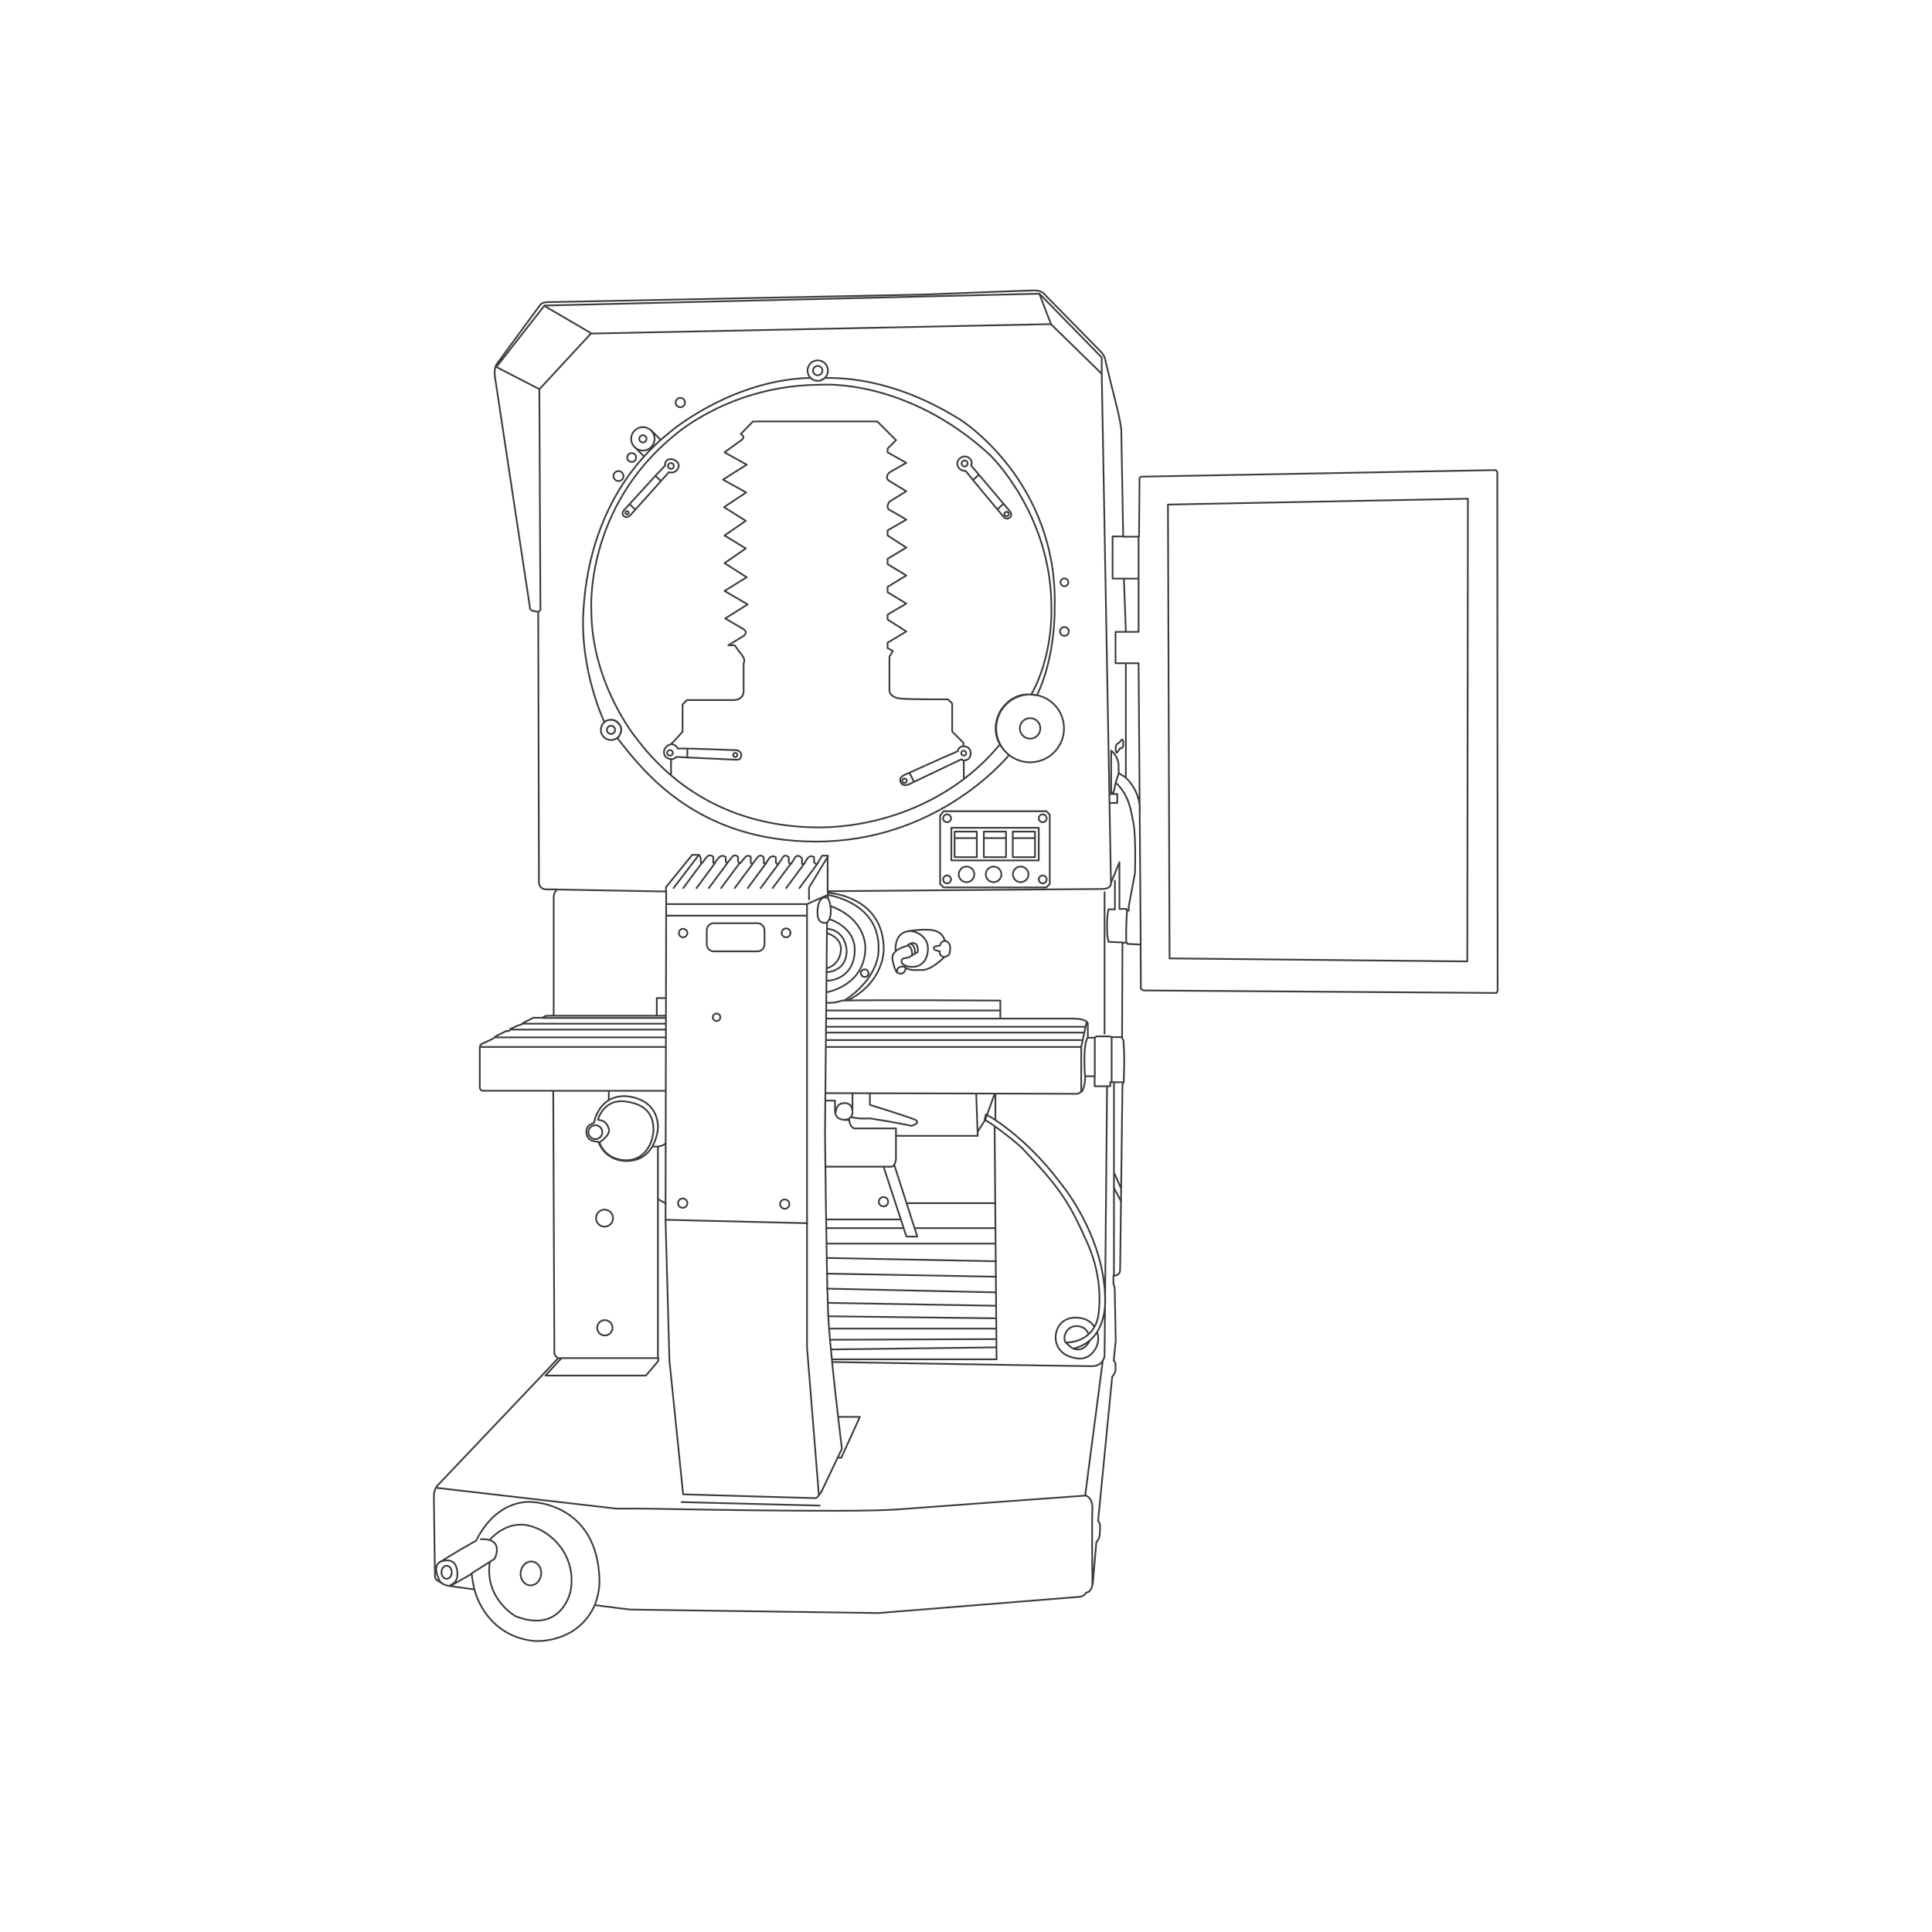<?xml version="1.0" encoding="UTF-8" standalone="no"?>
<!DOCTYPE svg PUBLIC "-//W3C//DTD SVG 1.1//EN" "http://www.w3.org/Graphics/SVG/1.1/DTD/svg11.dtd">
<svg width="100%" height="100%" viewBox="0 0 2363 2363" version="1.1" xmlns="http://www.w3.org/2000/svg" xmlns:xlink="http://www.w3.org/1999/xlink" xml:space="preserve" xmlns:serif="http://www.serif.com/" style="fill-rule:evenodd;clip-rule:evenodd;stroke-linecap:round;stroke-linejoin:round;stroke-miterlimit:10;">
    <g transform="matrix(1,0,0,1,-7972.44,-5314.96)">
        <g id="Page-22" serif:id="Page 22" transform="matrix(4.167,0,0,4.167,7972.44,5314.96)">
            <rect x="0" y="0" width="566.929" height="566.929" style="fill:none;"/>
            <g transform="matrix(1,0,0,1,321.209,178.068)">
                <g id="Warstwa-1" serif:id="Warstwa 1">
                    <path d="M0,211.411C0,211.411 -1.258,208.675 -5.535,208.675C-9.813,208.675 -11.668,212.166 -11.322,215.216C-10.976,218.267 -8.429,220.406 -4.497,220.689C-0.566,220.972 2.17,216.192 0.786,212.984M-1.321,215.437C-1.321,215.437 -2.894,219.012 -6.133,217.774M-1.729,213.55C-1.729,213.55 -2.265,211.16 -5.283,211.16C-8.303,211.16 -9.498,214.745 -8.365,216.034M22.076,103.239L109.467,104.123L109.645,-31.681L21.604,-29.97L22.076,103.239ZM5.757,170.574L7.887,174.65M5.962,166.498C5.962,166.498 6.565,167.857 7.887,170.838M5.757,196.303L5.757,139.736M-29.04,217.407L-77.171,218.012M-77.473,215.17L-28.798,214.988M-28.798,211.905L-77.715,211.905M-78.017,208.277L-28.798,208.881M-29.04,205.193L-78.017,204.346M-78.501,200.174L-28.798,201.263M-28.798,196.667L-78.501,195.761M-78.501,191.165L-28.798,192.132M-78.501,179.858L-56.923,179.858M-56.068,182.398L-78.501,182.398M-29.257,182.398L-52.562,182.398M-54.799,175.081L-29.257,175.081M-58.668,164.016L-51.972,184.877L-55.161,184.877L-61.873,164.379M-34.238,154.115L-32.014,150.584L-29.257,142.979M-58.231,155.325L-34.238,155.325L-34.674,142.979M-71.389,149.81C-71.389,149.81 -69.502,150.439 -65.874,150.197C-60.264,151.019 -53.636,152.374 -53.636,152.374C-53.636,152.374 -50.396,151.455 -52.959,150.439C-55.522,149.423 -65.874,146.231 -65.874,146.231L-65.874,142.979M-70.98,142.845L-70.98,147.585M-75.888,148.262C-75.888,148.262 -75.839,145.698 -73.323,145.698C-70.809,145.698 -71.074,148.19 -71.002,148.262C-70.93,148.335 -70.905,150.584 -73.323,150.584M-78.916,164.37L-59.296,164.37C-59.296,164.37 -58.231,163.693 -58.231,161.903L-58.231,153.148L-69.792,153.148C-69.792,153.148 -71.534,153.631 -71.97,150.681C-73.759,150.681 -76.129,150.681 -76.129,147.827L-76.129,144.973L-78.916,144.973M-78.571,186.959L-29.038,186.959M-29.038,142.979L-29.038,150.534M-31.824,148.989C-31.824,148.989 -20.65,154.842 -9.911,169.209C-9.911,169.209 2.472,183.769 3.149,202.295C3.149,202.295 4.455,215.259 -6.187,217.774C-7.251,217.242 -8.363,215.984 -8.363,215.984C-8.363,215.984 -0.188,216.371 1.214,207.858C1.553,205.052 2.568,195.959 -2.897,184.93C-7.638,174.239 -11.024,169.644 -20.988,159.147C-22.545,157.508 -28.583,152.714 -32.211,150.537L-31.824,148.989ZM-191.996,280.337C-191.996,280.337 -188.247,278.743 -187.279,281.887C-186.312,285.031 -187.582,286.724 -188.973,287.147M-190.121,281.502C-189.287,281.502 -188.61,282.36 -188.61,283.418C-188.61,284.475 -189.287,285.333 -190.121,285.333C-190.956,285.333 -191.633,284.475 -191.633,283.418C-191.633,282.36 -190.956,281.502 -190.121,281.502ZM-165.384,280.254C-163.711,280.187 -162.353,281.704 -162.353,283.64C-162.353,285.576 -163.711,287.201 -165.384,287.268C-167.057,287.335 -168.414,285.817 -168.414,283.882C-168.414,281.946 -167.057,280.321 -165.384,280.254ZM-177.424,273.905C-177.424,273.905 -172.889,268.221 -166.177,269.673C-159.466,271.124 -151.862,278.531 -153.721,288.901C-153.721,288.901 -156.2,301.598 -169.865,296.338C-169.865,296.338 -179.117,291.198 -177.424,280.314M-182.986,283.882L-176.033,279.468C-176.033,279.468 -172.919,273.406 -180.084,273.724M-188.912,287.389L-182.745,283.882C-182.745,283.882 -182.685,285.152 -182.019,288.296M-164.847,262.821C-164.847,262.821 -174.944,261.207 -181.475,274.147C-186.917,277.17 -192.298,280.556 -192.298,280.556C-192.298,280.556 -194.515,281.604 -191.875,286.482M-164.847,262.821C-164.847,262.821 -145.74,263.263 -145.256,285.817C-145.256,285.817 -145.074,289.082 -146.646,293.073M-121.161,262.821L-80.588,263.849M-75.165,237.808L-68.816,237.808L-74.259,249.78L-75.165,249.78M2.502,221.125L-2.697,260.911M-193.284,258.613L-140.437,264.72C-140.437,264.72 -137.596,264.781 -134.573,264.72C-131.55,264.66 -71.991,266.05 -57.66,264.962C-43.33,263.873 -2.517,260.911 -2.517,260.911C-2.517,260.911 -0.4,261.394 -0.581,264.962C-0.763,268.53 -0.581,284.915 -0.581,284.915L-0.581,287.153M-127.985,220.553L-127.985,221.408L-131.626,225.68L-161.123,225.68L-156.388,220.553M-128.097,173.93L-128.097,220.553L-157.297,220.553M-128.097,158.489L-128.097,173.893L-125.742,175.193M-129.606,158.438C-129.606,158.438 -126.895,158.847 -125.742,157.361M-142.511,142.113L-142.511,144.733M-143.677,209.41C-142.432,209.41 -141.421,210.421 -141.421,211.665C-141.421,212.91 -142.432,213.92 -143.677,213.92C-144.921,213.92 -145.932,212.91 -145.932,211.665C-145.932,210.421 -144.921,209.41 -143.677,209.41ZM-143.77,176.985C-142.393,176.985 -141.275,178.103 -141.275,179.479C-141.275,180.856 -142.393,181.974 -143.77,181.974C-145.146,181.974 -146.264,180.856 -146.264,179.479C-146.264,178.103 -145.146,176.985 -143.77,176.985ZM-146.458,152.208C-145.334,152.208 -144.421,153.12 -144.421,154.244C-144.421,155.369 -145.334,156.281 -146.458,156.281C-147.582,156.281 -148.494,155.369 -148.494,154.244C-148.494,153.12 -147.582,152.208 -146.458,152.208ZM-145.705,150.591C-145.705,150.591 -144.144,144.397 -137.614,145.234C-131.086,146.072 -129.411,149.699 -129.411,153.437C-129.411,157.176 -131.923,162.812 -137.894,162.477C-143.864,162.142 -145.259,157.232 -145.259,157.232C-145.259,157.232 -141.855,155.114 -142.524,153.187C-143.194,151.261 -143.92,150.926 -145.705,150.591ZM-146.877,151.54C-146.877,151.54 -145.594,143.505 -137.726,143.672C-137.726,143.672 -128.239,143.728 -128.072,152.879C-128.072,152.879 -128.519,162.7 -137.279,162.7C-137.279,162.7 -143.25,163.091 -145.594,157.065C-147.212,156.953 -148.719,156.674 -149.054,154.665C-149.389,152.656 -148.104,151.931 -146.877,151.54ZM3.724,141.016L2.998,219.862C2.998,219.862 2.79,222.931 -0.781,222.931C-4.352,222.931 -76.893,221.703 -76.893,221.703M6.04,80.399L6.04,88.841L4.197,88.841C4.197,88.841 3.77,89.612 3.727,93.512C3.684,97.412 4.197,98.398 4.197,98.398L8.354,98.549M2.998,83.784L2.998,125.31M9.617,89.229C9.617,89.229 9.255,92.394 9.354,98.549M7.171,48.784C7.171,48.784 6.922,49.7 6.251,51.677M4.543,54.986L6.728,54.986L6.728,57.608L4.543,57.608M6.251,41.479C6.251,40.089 7.403,39.89 7.403,39.89C7.403,39.89 8.344,38.023 8.469,39.732C8.595,41.44 7.999,41.797 7.721,41.479C7.442,41.162 6.251,44.737 6.251,41.479ZM4.939,80.927L7.363,75.007L7.363,88.712L9.482,88.712L9.482,89.229L10.104,89.229L10.104,87.918L11.932,78.185C11.932,78.185 12.249,67.42 11.495,63.646C10.74,59.872 10.264,55.344 6.251,51.649C5.894,53.714 5.575,54.588 5.575,54.588L4.939,54.588L4.939,42.234C4.939,42.234 7.125,43.942 7.125,46.763L7.125,48.908C7.125,48.908 7.001,48.749 9.248,50.139M9.248,16.717L9.248,50.239C9.248,50.239 13.367,53.671 13.367,59.735M8.676,-8.224L9.248,7.259M8.41,-20.63L5.359,-20.63L5.359,-8.235L12.986,-8.235L12.986,-20.63L12.986,7.4L6.218,7.4L6.218,16.601L12.986,16.601L13.606,99.214M-2.74,137.685C-2.74,137.685 -3.515,128.598 -1.876,126.304M5.078,126.485L5.078,139.615M0.133,126.485L0.133,137.942M-78.55,127.209L-3.853,127.209M-78.55,125.008L-3.052,125.008M-2.605,123.303L-78.55,123.303M-3.853,129.236L-2.25,121.811M-78.55,129.236L-3.853,129.236L-3.853,142.144M-162.049,120.725L-125.864,120.725M-167.742,122.403L-125.864,122.403M-171.338,124.141L-125.729,124.141M-175.894,126.419L-125.729,126.419M-180.209,129.236L-125.864,129.236M-57.849,107.412C-57.849,107.412 -58.272,106.041 -56.929,105.714C-55.584,105.387 -55.268,106.16 -55.268,106.16M-53.906,98.93C-53.906,98.93 -52.457,99.413 -52.687,101.945M-54.735,99.436C-54.735,99.436 -53.285,99.919 -53.516,102.451M-43.806,98.085C-43.806,98.085 -42.232,98.309 -42.322,100.287C-42.412,102.265 -42.682,102.49 -43.94,102.76M-54.549,95.208C-54.549,95.208 -49.244,94.399 -46.952,95.073C-44.659,95.747 -44.435,96.781 -43.806,98.085C-44.84,98.175 -45.064,98.804 -45.379,99.523C-46.323,99.568 -47.267,99.748 -47.132,100.332C-46.997,100.917 -46.232,100.917 -45.379,101.141C-45.559,102.04 -44.974,102.805 -43.94,102.805C-45.559,104.333 -48.211,106.625 -50.413,106.625C-52.616,106.625 -53.605,106.895 -55.268,106.086M-58.325,100.962C-58.325,100.962 -58.926,95.388 -54.063,95.208M-53.965,95.208C-52.347,95.253 -48.705,96.826 -48.84,100.557C-48.975,104.288 -51.268,105.746 -53.29,105.714C-53.29,105.714 -55.538,105.861 -56.481,104.603C-56.617,103.973 -56.842,103.299 -55.358,103.119C-53.874,102.939 -53.965,102.58 -53.965,102.58L-51.852,101.411C-51.852,101.411 -51.357,98.04 -53.965,98.849C-54.818,99.298 -55.088,99.613 -55.088,99.613C-55.088,99.613 -59.898,100.557 -59.224,103.748C-58.55,106.94 -57.965,107.3 -57.965,107.3C-57.965,107.3 -55.897,108.828 -55.358,106.086M-67.405,106.445C-66.785,106.445 -66.281,106.949 -66.281,107.569C-66.281,108.19 -66.785,108.693 -67.405,108.693C-68.025,108.693 -68.529,108.19 -68.529,107.569C-68.529,106.949 -68.025,106.445 -67.405,106.445ZM-78.463,95.837C-78.463,95.837 -74.012,97.006 -74.395,100.917C-74.777,104.827 -77.744,105.996 -78.463,106.086M-78.688,107.3C-78.688,107.3 -72.574,107.3 -72.709,100.76C-72.709,100.76 -72.979,94.983 -78.463,94.533M-77.744,91.746C-77.744,91.746 -70.237,93.859 -70.327,100.917C-70.417,107.974 -75.855,109.817 -78.463,109.772M-78.463,113.143C-78.463,113.143 -67.226,111.24 -67.226,100.055C-67.226,100.055 -66.82,91.836 -77.294,87.926M-78.27,84.604C-78.27,84.604 -62.718,86.717 -63.348,100.831C-63.348,100.831 -62.942,108.738 -73.236,115.505M-78.27,83.974C-78.27,83.974 -61.864,84.694 -61.819,100.562C-61.819,100.562 -61.505,109.997 -72.248,115.505M-125.797,114.883L-128.433,114.883L-128.433,120.007M-78.438,92.693C-78.438,92.693 -81.22,93.704 -81.262,89.953C-81.304,86.203 -79.787,84.77 -78.27,85.529M-78.688,118.526L-27.594,118.526M-78.688,116.25C-78.688,116.25 -76.343,116.503 -74.093,115.618C-64.826,115.365 -27.594,115.618 -27.594,115.618L-27.594,120.903M-125.797,120.072L-158.562,120.072M8.156,126.348L5.23,126.348L4.305,126.126L0.601,126.126L0.119,126.533L-1.918,126.533L-1.918,122.422C-1.918,122.422 -1.771,120.903 -6.548,120.903L-78.688,120.903M-29.28,152.566L-28.7,220.916L-76.893,220.916M-78.916,142.783L-4.844,142.979L-3.622,142.275C-3.622,142.275 -2.696,140.941 -2.696,137.83L0.082,137.83L0.082,140.756L4.675,140.756L4.675,139.571L8.342,139.571M-158.715,142.106L-125.797,142.106M-61.895,173.29C-61.139,173.29 -60.525,173.903 -60.525,174.659C-60.525,175.414 -61.139,176.028 -61.895,176.028C-62.649,176.028 -63.264,175.414 -63.264,174.659C-63.264,173.903 -62.649,173.29 -61.895,173.29ZM-90.876,173.99C-90.121,173.99 -89.508,174.603 -89.508,175.359C-89.508,176.114 -90.121,176.728 -90.876,176.728C-91.632,176.728 -92.245,176.114 -92.245,175.359C-92.245,174.603 -91.632,173.99 -90.876,173.99ZM-120.825,173.71C-120.07,173.71 -119.456,174.323 -119.456,175.079C-119.456,175.834 -120.07,176.448 -120.825,176.448C-121.581,176.448 -122.194,175.834 -122.194,175.079C-122.194,174.323 -121.581,173.71 -120.825,173.71ZM-125.797,179.961L-84.215,180.959M-110.887,119.411C-110.276,119.411 -109.78,119.907 -109.78,120.518C-109.78,121.128 -110.276,121.624 -110.887,121.624C-111.498,121.624 -111.994,121.128 -111.994,120.518C-111.994,119.907 -111.498,119.411 -110.887,119.411ZM-96.816,94.977C-96.816,93.837 -97.742,92.911 -98.883,92.911L-111.696,92.911C-112.836,92.911 -113.762,93.837 -113.762,94.977L-113.762,99.109C-113.762,100.249 -112.836,101.175 -111.696,101.175L-98.883,101.175C-97.742,101.175 -96.816,100.249 -96.816,99.109L-96.816,94.977ZM-90.479,94.439C-89.761,94.439 -89.177,95.022 -89.177,95.741C-89.177,96.46 -89.761,97.043 -90.479,97.043C-91.198,97.043 -91.781,96.46 -91.781,95.741C-91.781,95.022 -91.198,94.439 -90.479,94.439ZM-120.707,94.543C-120.017,94.543 -119.456,95.103 -119.456,95.793C-119.456,96.483 -120.017,97.043 -120.707,97.043C-121.396,97.043 -121.956,96.483 -121.956,95.793C-121.956,95.103 -121.396,94.543 -120.707,94.543ZM-81.083,75.204L-86.569,82.6M-84.972,75.204L-90.458,82.6M-88.931,75.204L-94.417,82.6M-92.472,75.204L-97.958,82.6M-96.257,75.204L-101.743,82.6M-100.077,75.204L-105.563,82.6M-104.068,75.204L-109.555,82.6M-107.679,75.204L-113.165,82.6M-111.29,75.204L-116.777,82.6M-116.224,73.051L-123.516,82.6M-115.182,75.204L-120.668,82.6M-78.143,73.224L-83.757,82.461L-83.757,85.926M-84.331,87.304L-84.331,217.476L-80.855,260.839M-125.701,90.695L-84.331,90.695M-125.701,87.304L-84.331,87.304L-78.143,84.549M-125.665,83.458L-125.864,179.874L-124.721,221.251L-120.697,260.542C-120.697,260.542 -89.79,261.46 -81.71,261.659C-80.915,261.195 -80.12,259.805 -80.12,259.805L-74.093,247.154C-74.093,247.154 -78.067,215.231 -78.199,205.628C-78.597,196.024 -79.061,154.895 -79.061,154.895L-78.465,92.705C-78.465,92.705 -77.252,91.797 -77.354,89.118C-77.455,86.439 -78.199,85.591 -78.199,85.591L-78.199,83.458M-21.622,76.284C-20.359,76.284 -19.334,77.31 -19.334,78.573C-19.334,79.837 -20.359,80.862 -21.622,80.862C-22.886,80.862 -23.911,79.837 -23.911,78.573C-23.911,77.31 -22.886,76.284 -21.622,76.284ZM-29.57,76.284C-28.307,76.284 -27.281,77.31 -27.281,78.573C-27.281,79.837 -28.307,80.862 -29.57,80.862C-30.833,80.862 -31.858,79.837 -31.858,78.573C-31.858,77.31 -30.833,76.284 -29.57,76.284ZM-37.518,76.284C-36.254,76.284 -35.229,77.31 -35.229,78.573C-35.229,79.837 -36.254,80.862 -37.518,80.862C-38.781,80.862 -39.807,79.837 -39.807,78.573C-39.807,77.31 -38.781,76.284 -37.518,76.284ZM-23.943,67.923L-17.426,67.923M-32.438,67.923L-25.92,67.923M-41.015,67.923L-34.498,67.923M-17.426,66.016L-23.944,66.016L-23.944,73.518L-17.426,73.518L-17.426,66.016ZM-25.92,66.016L-32.438,66.016L-32.438,73.518L-25.92,73.518L-25.92,66.016ZM-34.498,66.016L-41.015,66.016L-41.015,73.518L-34.498,73.518L-34.498,66.016ZM-16.313,64.903L-41.968,64.903L-41.968,74.472L-16.313,74.472L-16.313,64.903ZM-15.153,60.961C-14.513,60.961 -13.993,61.481 -13.993,62.122C-13.993,62.762 -14.513,63.282 -15.153,63.282C-15.793,63.282 -16.313,62.762 -16.313,62.122C-16.313,61.481 -15.793,60.961 -15.153,60.961ZM-15.153,78.891C-14.513,78.891 -13.993,79.411 -13.993,80.051C-13.993,80.692 -14.513,81.212 -15.153,81.212C-15.793,81.212 -16.313,80.692 -16.313,80.051C-16.313,79.411 -15.793,78.891 -15.153,78.891ZM-43.225,60.961C-42.584,60.961 -42.063,61.481 -42.063,62.122C-42.063,62.762 -42.584,63.282 -43.225,63.282C-43.864,63.282 -44.385,62.762 -44.385,62.122C-44.385,61.481 -43.864,60.961 -43.225,60.961ZM-43.225,78.891C-42.584,78.891 -42.063,79.411 -42.063,80.051C-42.063,80.692 -42.584,81.212 -43.225,81.212C-43.864,81.212 -44.385,80.692 -44.385,80.051C-44.385,79.411 -43.864,78.891 -43.225,78.891ZM-45.274,61.335L-45.274,81.402L-44.281,82.396L-14.08,82.396L-13.087,81.402L-13.087,61.037L-14.08,60.043L-44.281,60.043L-45.274,61.335ZM-54.25,48.798L-52.953,51.392M-38.343,42.287C-37.943,42.287 -37.62,42.611 -37.62,43.01C-37.62,43.41 -37.943,43.733 -38.343,43.733C-38.742,43.733 -39.066,43.41 -39.066,43.01C-39.066,42.611 -38.742,42.287 -38.343,42.287ZM-55.725,50.425C-55.359,50.425 -55.063,50.722 -55.063,51.087C-55.063,51.452 -55.359,51.748 -55.725,51.748C-56.09,51.748 -56.386,51.452 -56.386,51.087C-56.386,50.722 -56.09,50.425 -55.725,50.425ZM-38.456,40.939C-38.456,40.939 -39.981,41.066 -40.059,42.414C-43.721,43.965 -55.826,49.434 -55.826,49.434C-55.826,49.434 -57.556,50.12 -56.818,51.595C-56.081,53.07 -54.25,52.053 -54.25,52.053L-38.99,44.779C-38.99,44.779 -38.685,45.135 -38.304,45.161M-119.46,41.638L-119.46,44.316M-105.408,42.907C-105.067,42.907 -104.791,43.183 -104.791,43.524C-104.791,43.864 -105.067,44.141 -105.408,44.141C-105.749,44.141 -106.025,43.864 -106.025,43.524C-106.025,43.183 -105.749,42.907 -105.408,42.907ZM-124.56,42.08C-124.097,42.08 -123.721,42.451 -123.721,42.907C-123.721,43.363 -124.097,43.733 -124.56,43.733C-125.021,43.733 -125.397,43.363 -125.397,42.907C-125.397,42.451 -125.021,42.08 -124.56,42.08ZM-124.303,40.358C-124.303,40.358 -122.674,40.404 -122.301,41.638C-118.575,41.568 -105.001,42.127 -105.001,42.127C-105.001,42.127 -103.558,42.313 -103.65,43.64C-103.743,44.968 -104.535,44.921 -105.117,44.921C-105.699,44.921 -122.674,44.106 -122.674,44.106C-122.674,44.106 -123.418,44.828 -124.303,44.828M-136.424,-30.089L-134.678,-28.451M-28.439,-28.593L-26.656,-30.212M-35.643,-37.179L-33.915,-38.671M-25.764,-27.85C-25.401,-27.85 -25.108,-27.556 -25.108,-27.194C-25.108,-26.831 -25.401,-26.538 -25.764,-26.538C-26.126,-26.538 -26.42,-26.831 -26.42,-27.194C-26.42,-27.556 -26.126,-27.85 -25.764,-27.85ZM-38.09,-42.909C-37.603,-42.909 -37.207,-42.514 -37.207,-42.027C-37.207,-41.54 -37.603,-41.145 -38.09,-41.145C-38.576,-41.145 -38.972,-41.54 -38.972,-42.027C-38.972,-42.514 -38.576,-42.909 -38.09,-42.909ZM-36.17,-41.436C-36.17,-41.436 -35.624,-42.491 -36.462,-43.382C-37.298,-44.274 -38.554,-44.346 -39.535,-43.491C-40.518,-42.636 -40.281,-41.363 -39.79,-40.726C-39.299,-40.09 -38.336,-39.781 -37.744,-39.817C-36.443,-38.071 -26.456,-26.156 -26.456,-26.156C-26.456,-26.156 -25.766,-25.519 -24.874,-26.101C-24.874,-26.101 -23.765,-26.792 -24.874,-28.102C-25.983,-29.412 -36.17,-41.436 -36.17,-41.436ZM-137.173,-28.05C-136.899,-28.05 -136.678,-27.828 -136.678,-27.555C-136.678,-27.282 -136.899,-27.061 -137.173,-27.061C-137.445,-27.061 -137.667,-27.282 -137.667,-27.555C-137.667,-27.828 -137.445,-28.05 -137.173,-28.05ZM-128.882,-38.44L-127.233,-36.925M-124.284,-42.153C-123.813,-42.153 -123.431,-41.771 -123.431,-41.3C-123.431,-40.828 -123.813,-40.446 -124.284,-40.446C-124.756,-40.446 -125.139,-40.828 -125.139,-41.3C-125.139,-41.771 -124.756,-42.153 -124.284,-42.153ZM-128.478,-38.802L-138.121,-28.243C-138.121,-28.243 -138.923,-27.364 -138.121,-26.604C-137.494,-26.01 -136.787,-26.223 -136.025,-27.023C-135.263,-27.824 -124.895,-39.488 -124.895,-39.488C-124.895,-39.488 -123.484,-38.954 -122.531,-40.098C-121.578,-41.242 -122.035,-42.08 -122.531,-42.576C-123.026,-43.071 -124.322,-43.643 -125.275,-43.071C-126.229,-42.499 -125.962,-41.432 -125.962,-41.432L-128.478,-38.802ZM-124.252,49.465L-124.252,44.7C-124.252,44.7 -126.311,44.777 -126.311,42.642C-126.311,42.642 -126.464,41.041 -124.252,40.355C-122.194,38.297 -120.86,36.658 -120.86,36.658L-120.86,28.691L-119.583,27.414L-106.146,27.414C-106.146,27.414 -102.944,27.662 -102.944,24.726L-102.944,16.684C-102.944,16.684 -102.297,15.578 -103.44,14.206C-104.583,12.833 -105.536,11.347 -105.536,11.347L-107.442,11.347L-103.173,8.717C-103.173,8.717 -101.191,7.611 -103.173,6.468C-105.155,5.324 -108.357,3.456 -108.357,3.456L-101.763,-0.66L-108.548,-4.625L-102.029,-8.627L-108.548,-12.782L-102.297,-17.089L-108.548,-20.901L-102.297,-25.208L-108.7,-29.211L-102.182,-33.518L-109.005,-37.292L-102.029,-41.676L-108.548,-45.297L-104.088,-48.537C-104.088,-48.537 -101.877,-49.719 -103.783,-50.672L-100.2,-54.369L-63.716,-54.369L-58.21,-48.864L-60.689,-46.385L-60.689,-45.297L-55.187,-42.216L-60.142,-39.404C-60.142,-39.404 -61.81,-37.88 -60.142,-36.88C-58.475,-35.879 -55.187,-33.877 -55.187,-33.877L-60.142,-30.828C-60.142,-30.828 -61.381,-29.16 -60.142,-28.398C-57.854,-27.207 -55.187,-25.539 -55.187,-25.539L-60.689,-22.394L-60.689,-20.901L-55.187,-17.344L-60.689,-14.056L-60.689,-12.484L-55.187,-9.148L-60.689,-5.813L-60.689,-4.24L-55.187,-0.905L-60.689,2.335L-60.689,3.764L-55.187,7.277L-60.689,10.578L-60.689,12.15L-59.141,13.008L-60.142,14.676L-60.142,24.726C-60.142,24.726 -60.094,26.778 -56.473,27.016C-52.852,27.255 -42.941,27.207 -42.941,27.207L-41.726,28.422L-41.726,36.658L-38.435,39.949L-38.435,40.977C-38.435,40.977 -36.304,40.838 -36.304,43.108C-36.304,43.108 -36.223,45.123 -38.319,45.123L-38.319,50.46M-18.522,25.775C-12.09,14.347 -12.616,0.902 -12.616,0.902C-12.244,-26.773 -30.577,-44.478 -30.577,-44.478C-55.238,-67.185 -80.18,-65.138 -80.18,-65.138C-106.702,-65.138 -123.081,-50.433 -123.081,-50.433C-149.604,-28.936 -147.649,0.902 -147.649,0.902C-147.649,22.643 -134.435,38.627 -134.435,38.627C-119.358,58.636 -98.885,64.778 -80.924,64.778C-62.963,64.778 -41.651,57.426 -27.692,40.395M-8.781,5.98C-8.065,5.98 -7.483,6.561 -7.483,7.277C-7.483,7.994 -8.065,8.574 -8.781,8.574C-9.497,8.574 -10.078,7.993 -10.078,7.277C-10.078,6.561 -9.497,5.98 -8.781,5.98ZM-8.781,-8.3C-8.148,-8.3 -7.634,-7.786 -7.634,-7.153C-7.634,-6.52 -8.148,-6.006 -8.781,-6.006C-9.414,-6.006 -9.929,-6.52 -9.929,-7.153C-9.929,-7.786 -9.414,-8.3 -8.781,-8.3ZM-121.523,-61.282C-120.766,-61.282 -120.149,-60.666 -120.149,-59.908C-120.149,-59.149 -120.766,-58.534 -121.523,-58.534C-122.282,-58.534 -122.897,-59.149 -122.897,-59.908C-122.897,-60.666 -122.282,-61.282 -121.523,-61.282ZM-139.674,-39.793C-138.867,-39.793 -138.212,-39.138 -138.212,-38.332C-138.212,-37.525 -138.867,-36.87 -139.674,-36.87C-140.48,-36.87 -141.136,-37.525 -141.136,-38.332C-141.136,-39.138 -140.48,-39.793 -139.674,-39.793ZM-135.804,-45.089C-135.083,-45.089 -134.498,-44.504 -134.498,-43.783C-134.498,-43.062 -135.083,-42.477 -135.804,-42.477C-136.524,-42.477 -137.109,-43.062 -137.109,-43.783C-137.109,-44.504 -136.524,-45.089 -135.804,-45.089ZM-134.857,-46.79L-132.138,-44.071M-130.137,-51.823L-127.309,-48.995M-81.194,-70.675C-80.431,-70.675 -79.811,-70.056 -79.811,-69.292C-79.811,-68.528 -80.431,-67.908 -81.194,-67.908C-81.958,-67.908 -82.578,-68.528 -82.578,-69.292C-82.578,-70.056 -81.958,-70.675 -81.194,-70.675ZM-81.194,-72.293C-79.538,-72.293 -78.193,-70.948 -78.193,-69.292C-78.193,-67.635 -79.538,-66.29 -81.194,-66.29C-82.851,-66.29 -84.195,-67.635 -84.195,-69.292C-84.195,-70.948 -82.851,-72.293 -81.194,-72.293ZM-18.86,32.716C-17.198,32.716 -15.85,34.065 -15.85,35.726C-15.85,37.388 -17.198,38.737 -18.86,38.737C-20.521,38.737 -21.87,37.388 -21.87,35.726C-21.87,34.065 -20.521,32.716 -18.86,32.716ZM-18.86,25.775C-13.367,25.775 -8.908,30.234 -8.908,35.726C-8.908,41.219 -13.367,45.679 -18.86,45.679C-24.353,45.679 -28.812,41.219 -28.812,35.726C-28.812,30.234 -24.353,25.775 -18.86,25.775ZM-132.51,-50.324C-131.921,-50.324 -131.442,-49.846 -131.442,-49.256C-131.442,-48.667 -131.921,-48.189 -132.51,-48.189C-133.1,-48.189 -133.578,-48.667 -133.578,-49.256C-133.578,-49.846 -133.1,-50.324 -132.51,-50.324ZM-132.51,-52.697C-130.611,-52.697 -129.07,-51.155 -129.07,-49.256C-129.07,-47.358 -130.611,-45.817 -132.51,-45.817C-134.408,-45.817 -135.95,-47.358 -135.95,-49.256C-135.95,-51.155 -134.408,-52.697 -132.51,-52.697ZM-141.869,34.96C-141.205,34.96 -140.666,35.498 -140.666,36.162C-140.666,36.826 -141.205,37.366 -141.869,37.366C-142.533,37.366 -143.071,36.826 -143.071,36.162C-143.071,35.498 -142.533,34.96 -141.869,34.96ZM-141.869,33.18C-140.223,33.18 -138.887,34.516 -138.887,36.162C-138.887,37.808 -140.223,39.145 -141.869,39.145C-143.515,39.145 -144.851,37.808 -144.851,36.162C-144.851,34.516 -143.515,33.18 -141.869,33.18ZM-149.91,0.331C-149.387,-6.612 -147.419,-32.8 -124.823,-51.027C-122.563,-52.985 -105.239,-66.619 -83.396,-67.146C-82.418,-66.468 -81.083,-65.589 -79.114,-67.146C-75.372,-67.083 -59.839,-67.664 -39.384,-54.911C-39.384,-54.911 -10.438,-36.843 -11.657,0.653C-11.657,0.653 -11.313,14.555 -16.856,26.028C-18.303,25.883 -23.123,24.485 -27.221,30.029C-27.943,31.138 -31.849,37.597 -25.052,43.575C-27.027,45.937 -47.104,68.949 -81.631,68.949C-116.158,68.949 -131.947,48.962 -139.981,38.598C-139.981,38.598 -137.899,36.577 -139.374,34.619C-140.848,32.66 -142.596,33.123 -143.859,33.755C-143.859,33.755 -151.27,18.347 -149.91,0.331ZM-16.153,-91.858L-12.779,-83.085M2.164,-68.382L2.164,-73.154L-16.105,-91.858L-161.396,-88.387L-175.423,-70.464M-147.657,-80.241L-161.443,-88.291M-162.853,-63.831L-175.733,-70.464M-163.108,1.438L-162.588,0.987L-162.9,-63.812L-147.768,-80.16L-12.755,-82.936L2.169,-68.359L4.877,81.265C4.877,81.265 5.085,82.862 2.169,82.862C-0.746,82.862 -78.283,83.521 -78.283,83.521L-78.283,73.075L-79.879,73.075L-81.511,75.782L-82.274,74.983L-82.274,73.491C-82.274,73.491 -83.281,72.797 -84.079,73.734C-85.051,75.122 -85.189,75.504 -85.189,75.504L-85.814,75.504L-85.814,73.908C-85.814,73.908 -86.855,72.38 -87.827,73.595C-88.557,74.81 -89.008,75.504 -89.008,75.504C-89.008,75.504 -89.702,75.504 -89.702,74.775L-89.702,73.595C-89.702,73.595 -90.674,72.415 -91.472,73.595C-92.166,74.775 -92.617,75.296 -92.617,75.296C-92.617,75.296 -93.482,75.934 -93.482,74.861L-93.482,73.595C-93.482,73.595 -94.26,72.769 -95.26,73.658C-95.889,74.398 -96.407,75.36 -96.407,75.36L-97.018,75.36L-97.018,73.658C-97.018,73.658 -97.759,72.51 -98.739,73.399C-99.443,74.287 -100.239,75.36 -100.239,75.36C-100.239,75.36 -100.85,75.731 -100.85,74.861L-100.85,73.399C-100.85,73.399 -101.608,72.714 -102.46,73.491C-103.108,74.361 -103.923,75.296 -103.923,75.296C-103.923,75.296 -104.589,75.398 -104.589,74.472L-104.589,73.491C-104.589,73.491 -105.237,72.547 -106.162,73.287C-106.866,74.139 -107.514,74.983 -107.514,74.983C-107.514,74.983 -108.198,75.416 -108.198,74.583L-108.198,73.491C-108.198,73.491 -109.068,72.751 -109.938,73.399C-110.624,74.083 -111.438,75.175 -111.438,75.175L-111.845,75.175L-111.845,73.399C-111.845,73.399 -112.882,72.51 -113.696,73.399C-114.585,74.417 -115.011,75.175 -115.011,75.175L-115.511,75.175C-115.511,75.175 -115.362,72.843 -116.251,72.843L-118.046,72.843L-125.747,82.358L-125.747,83.598L-157.716,83.022M-162.624,-88.612L-175.511,-71.082C-175.511,-71.082 -176.269,-69.823 -175.942,-67.517C-175.459,-64.099 -165.67,0.193 -165.67,0.193C-165.67,0.193 -166.002,1.021 -164.455,1.297C-162.908,1.574 -163.24,1.574 -163.24,1.574L-163.019,81.048C-163.019,81.048 -162.959,82.983 -160.732,82.983L-157.729,82.983C-157.729,82.983 -158.687,83.834 -158.687,85.372L-158.687,120.028L-161.112,120.118L-162.062,120.666L-164.672,120.666L-167.864,122.284C-167.864,122.284 -167.986,122.531 -168.253,122.67C-168.52,122.808 -169.004,122.848 -169.004,122.848L-171.445,123.974C-171.445,123.974 -171.495,124.34 -171.762,124.508C-172.028,124.676 -172.532,124.508 -172.532,124.508L-175.725,126.099C-175.725,126.099 -176.13,126.593 -176.732,126.91C-177.336,127.226 -179.856,128.372 -179.856,128.372C-179.856,128.372 -180.38,128.521 -180.38,129.499L-180.38,141.093C-180.38,141.093 -180.459,142.091 -179.293,142.091L-158.824,142.091L-158.496,219.03C-158.496,219.03 -158.562,219.86 -157.363,220.572C-158.193,221.534 -192.924,258.09 -192.924,258.09C-192.924,258.09 -193.859,259.141 -193.859,261.157C-193.859,263.173 -193.533,284.793 -193.533,284.793C-193.533,284.793 -193.533,285.78 -191.86,286.316C-191.452,286.788 -190.595,287.281 -189.093,287.474C-187.527,287.689 -181.951,288.461 -181.951,288.461C-181.951,288.461 -179.046,301.876 -164.672,303.565C-163.568,303.699 -151.718,304.262 -146.624,293.055C-143.407,293.511 -136.114,294.368 -136.114,294.368L-63.376,295.387L-4.178,290.615C-4.178,290.615 -2.748,290.334 -2.459,289.428C-1.883,289.263 -0.881,289.208 -0.441,286.6C-0.276,284.665 0.588,274.534 0.588,274.534C0.588,274.534 1.508,273.889 1.591,272.091C1.673,270.293 1.865,268.796 1.096,268.412C1.261,266.586 5.242,225.995 5.242,225.995C5.242,225.995 6.299,224.883 6.216,223.785L6.216,222.302C6.216,222.302 6.134,221.657 5.681,221.3C5.914,219.31 6.271,215.411 6.271,215.411L5.983,200.133C5.983,200.133 5.983,199.612 5.585,198.719C5.626,197.319 5.585,196.344 5.585,196.344C5.585,196.344 7.548,196.536 7.562,194.615C7.575,192.624 8.248,140.475 8.248,140.475L8.646,139.404C8.646,139.404 8.715,135.739 8.77,133.543C8.824,131.346 8.536,127.269 8.536,127.269L8.139,126.624L8.248,98.703L9.538,98.593L9.744,98.991L13.574,99.156L13.659,112.16L14.456,112.641L118.079,113.383L118.371,112.71L118.271,-39.574L117.838,-40.09L13.731,-38.158L13.266,-37.775L13.115,-20.532L8.467,-20.532L7.901,-52.169C7.901,-52.169 7.451,-55.168 6.817,-57.75C6.335,-59.532 3.236,-72.244 3.236,-72.244C3.236,-72.244 3.119,-73.626 1.937,-74.809C0.754,-75.992 -14.89,-91.952 -14.89,-91.952C-14.89,-91.952 -15.706,-92.851 -17.589,-92.818C-19.854,-92.802 -49.908,-91.619 -49.908,-91.619L-160.669,-89.374C-160.669,-89.374 -161.964,-89.383 -162.624,-88.612Z" style="fill:none;stroke:rgb(60,60,59);stroke-width:0.5px;"/>
                </g>
            </g>
        </g>
    </g>
</svg>
